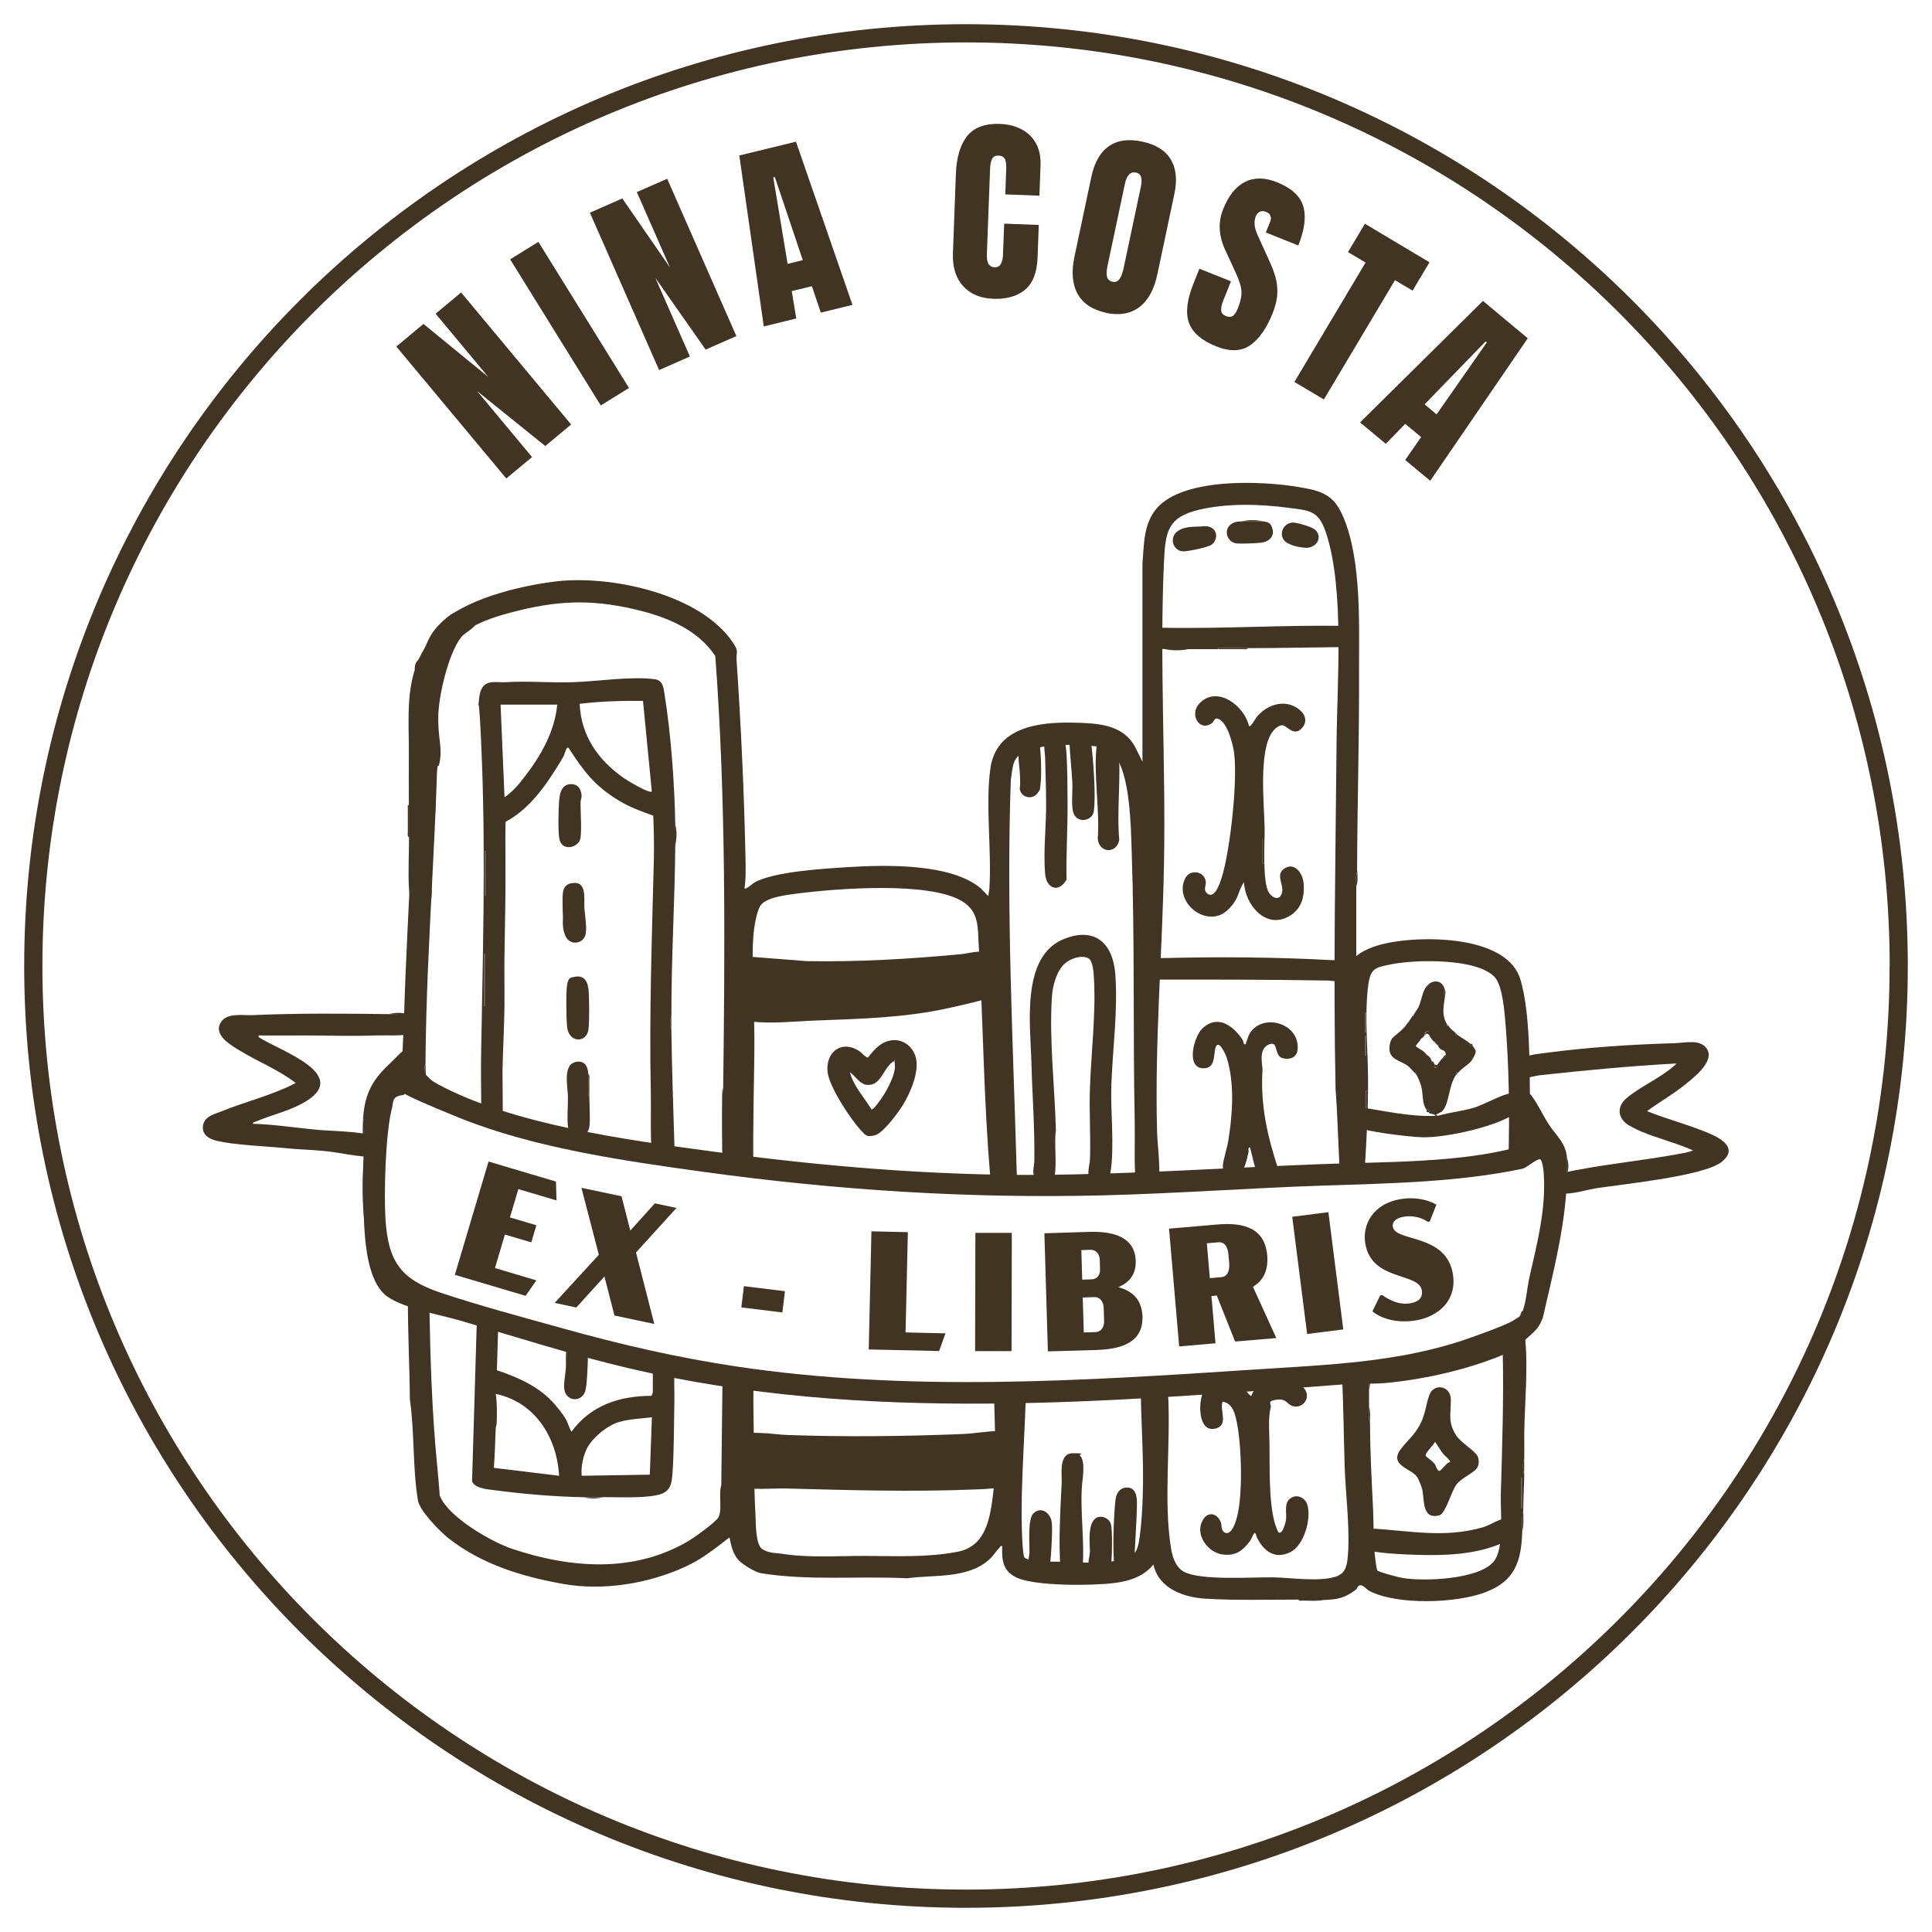 <?xml version="1.0" encoding="UTF-8"?>
<svg xmlns="http://www.w3.org/2000/svg" version="1.1" xmlns:xlink="http://www.w3.org/1999/xlink" viewBox="0 0 2100 2100" fill="#423422">
  <!-- Generator: Adobe Illustrator 29.4.0, SVG Export Plug-In . SVG Version: 2.1.0 Build 152)  -->
  <g id="NAME">
    <g>
      <g>
        <path class="st2" d="M1663.1,1239.6c.2-14.1.1-28.3,0-42.4v42.4Z"/>
        <g>
          <path class="st2" d="M461.4,1183.4c.7-8.9-1.4-18.9,1.1-27.6,0,7.7.9,17.7,0,25s-.1,1.5-1.1,2.5Z"/>
          <g>
            <path d="M1475.3,947.1c-2,4.4-1,10.9-1.1,15.9,0,25.4,0,50.9,0,76.3,11.1-9.3,27-13.2,41.1-15.6,38.6-6.4,123.6-5.4,137.4,41.2,10.6,35.8,9.9,94.1,10.3,132.2s.2,28.3,0,42.4c0,3.8.8,20.5-1.3,22-1.5,1.1-11.8,2-14.6,2.8s-4.6,2.9-6.3,3.3c-4.1,1-1.1-8.5-1.1-10.6,1.2-46.1.6-97.3-3.2-143.1-1.1-13.3-3.1-42.2-11.8-51.8-19.2-20.8-86.2-19.2-112.3-14-18.6,3.7-23,4.6-25.4,24.4-3.9,32.8-.1,67.7,0,100.6.1,32-1.4,61.5-3.3,93.3-.2,4.2.9,11.3,0,14.7-.7,2.8-22.4,1.5-26.6,2.8-2.6-33.4-2.8-66.8-5.4-100.1-2.6-125.7,0-251.7,1.1-377.3.6-65.2,8.6-165.4-11.1-226.2-8.3-25.6-17.4-25.3-42.5-28.5-31-4-65.5-4.9-96,2.3-33.9,8-36.5,23.8-38,56.3-5,107.7,2.1,220.2,0,328.6-1.7,96.7-10.2,193.6-7.5,290.4.5,17.4,3.4,35.5,2.2,53-.1,1.8-.3,3.5-1,5.2l-22.7,1.7c-1.3-.3-1.7-3.6-1.8-4.8-1.8-20.3-.6-44-1-64.7-2-97.9.1-196.7-3.3-294.5-.9-26.9-1.5-83.9-19-105-5.6-6.8-11.4-7.8-19.6-9-20.1-2.8-62.2-3-80,6.9-11.7,6.5-10.8,17.9-12.8,29.6-5,142,2.4,283.3,6.4,424.9.1,4.2.8,15.7,0,18.9-.2.6-2.3,1.8-2.7,1.8h-23.3c-1.4,0-2.4-10.8-2.6-13.3-7.4-84.3-7.7-169.1-12.7-253.3-1.1-18.8.5-35.7-17.7-47-35.6-22.1-137.5-14-180-8.5-10.7,1.4-33.7,3.9-39.7,13.3-4.3,6.7-7.1,25.5-7.6,33.7-2.3,37.1,1.2,75.3,1.2,112.3s-1.9,94.3-1.1,141.5c-4.9-.7-31.7-.7-33.5-3.1-.6-24.6-.8-49.2-.5-73.8s1.1-4.8,1.1-7.3c2-158.3,3.3-317-8.5-474.8-19.7-29.8-54.5-43.1-88-50.9-49.2-11.4-85.8-9.2-134.3,3.6-28.4,7.5-62.1,19.7-73.8,49.2-4.2,10.6-5.1,20-5.1,30.9,1,136.5-12.9,272.9-13.8,409.6-2.4,8.6-.4,18.6-1.1,27.6-2.3,2.4-9.7-1.1-13.3-1.1s-9.5,4.7-10.1-1.5c-2.1-20.9.4-51.3,1.1-73.2,3.7-124.5,14-248.4,12.8-373,0-3.2-1.4-5.7-1-9.4.6-6.1,4.3-7.4,6.5-11.6,6.5-12.1,7.9-21.3,18.3-32.6,27.2-29.4,88.7-43.7,127.4-48.6,59.8-7.5,158.3,13.2,193.8,66.7,6.6,9.9,3.1,9.3,3.7,18.4,4.8,71.3,8.2,142.6,9.7,214,.2,11.2.6,23.6-1.1,34.5,1.9,1.4,8.7-5.3,10.9-6.5,21.3-11.9,76.2-15.1,102-16.7,40.8-2.5,111.8-4.3,144.2,23.3l8,8.4c0-2.7.9-5.2,1.1-7.9,2.7-41.7-4.4-89.5,1-130.4,6-45.5,52.2-51.3,90.7-50.4,25.2.6,52.8,1.5,66.4,25.8l8.3,16.6v-215.7c1.8-19.7.9-39.1,12.7-56.1,26.3-37.7,116.9-33.6,157.2-26.7,24.8,4.2,38,8,48.3,32.3,20.5,48.4,17,119.1,17.2,171.4.3,70.9-1.9,142.3-2.1,213.5ZM1484.9,1100.8h-1.1v21.2h1.1v-21.2ZM1484.9,1126.2h-1.1v21.2h1.1v-21.2ZM1485.9,1185.6h-1.1v25.4h1.1v-25.4Z"/>
            <path class="st2" d="M1474.3,963c0-5-.9-11.5,1.1-15.9,0,5,.9,11.5-1.1,15.9Z"/>
            <rect class="st3" x="1484.9" y="1185.6" width="1.1" height="25.4"/>
            <rect class="st3" x="1483.8" y="1100.8" width="1.1" height="21.2"/>
            <rect class="st3" x="1483.8" y="1126.2" width="1.1" height="21.2"/>
          </g>
        </g>
        <g>
          <path d="M1411.7,1738.7c-32.2,0-69.6,1-101.3-1-24.2-1.5-50.9-11-56.7-37.1-10.6,13-25.8,17.9-42,20-23.3,3.1-85.9,3.7-106.4-5.7-15.2-6.9-16.6-19-15.9-34.4-2.1-.5-2.1.9-3,1.8-3.8,3.7-6.8,8.9-10.8,12.5-23.3,21.5-60.3,16.7-89.6,20.7-52.6-2.6-107,2.9-158.8-5.5-6.2-1-19.2-9-23.7-13.5-6.9-7-8.7-16.2-10.6-25.5-15.1,11.8-29.4,23.3-47,31.5-40.5,18.8-89.9,27-134.1,19.1-44.7-8-88.3-21.3-124.3-49.6-9.2-7.2-31.3-29.8-33.2-41-5.9-34.9-3.6-74.5-8.8-109.9-.3-36.5-2.3-73.1-2.1-109.7.4-.4,9.3,3.6,11.4,4,4,.6,11.1-1.4,11.9,2.9,1,58.5,2.8,116.7,8.5,174.9s.5,27,3.4,33.7c9.6,22.5,55.4,49,78.1,56.6,63.5,21.2,132.4,26.7,192.1-8.8,6.2-3.7,28.9-20,32-25.3,4.6-8,0-25.7,3.2-35l1.5-128.8,2.1-1c4.9,1.9,30,2.2,31.3,5.9.5,13-.2,26.1,0,39.1.9,38.1.1,77.7,2.2,115.5.5,8.6-.2,34.2,7.7,38.9s16.1,4,20.7,4.8c28.8,4.7,61.5,2.3,90.9,2.4,33.4.1,67.2,1.9,100.4-4.5,25.1-4.8,32.7-25.5,36.6-48.2,6.2-36.7,4.4-73,3.4-109.9,0-3.5-.6-21.2,1-22.4s28.4,1.9,33,.6c-.2,5.8.2,11.7,0,17.5-1.6,50.7-6.4,105.2-3.3,155.8.1,1.9,1.2,11.5,1.6,12.2,3.7,6.2,36.3,5,43.6,5.2,19.7.7,38.2,2.6,58-1.3,18.3-3.6,21.4-7.2,24.1-25.8,1.9-13.2,2.9-30.9,3.3-44.3,1.5-41.3-2.2-82.4-2.2-123.5h28.6c-.7,4.2.9,8.1,1.1,12.1,3.2,53.5-5.2,117.2,3.3,168.4,1.6,9.5,4.8,20.3,14,25.3,18,9.8,74.2,5.8,96.8,6.1,19.7.3,48.7,5,67.3-.5,9.9-2.9,12.6-9.5,13.7-19.2,3.3-30-2.1-69.6-3.1-100.5-1.1-35-1.3-69.9-3.2-104.8.7-2.9,25.2-1.4,29.6-2.7.4.6,0,1.6.1,2v22.3c0,6,0,12,0,18,0,5.7-.9,12.9,1.1,18,0,30.9,1.7,60.8,3.2,91.6,1.1,22.7-.3,45.9,4.5,68.1,1.7,2.1,23.2,7.6,27.3,8.3,23.3,4.1,83,1.7,99.2-17.5,12.1-14.4,7.4-53.5,7.9-72.6,1.5-52.1,3.3-104.5,2.1-156.8.4-5,7-6.3,11-9.2s5.6-4.2,8.4-6.2,1-2,1.4-2.1c3.2-.9,3.3,2.3,3.6,4.9,3.3,31-.6,71-1,102.6-.1,9,.2,18.1,0,27.1-1.8,4.3-1.8,12.4,0,17-.2,13.2-1,26.8-1.1,40.3-2.1,6.8-.8,15-1.1,22.3-1,32.1-7.8,53.5-39.8,65.7-31.5,12.1-95.6,14.4-126.1-1.2-3.7-1.9-6.3-6.2-9.7-6.3s-3.6,3.6-5.1,4.7c-12.1,9.2-19.6,10.7-34.7,11.3s-18.5,0-27.6,0ZM1654.6,1606.3h-1.1v32.9h1.1v-32.9Z"/>
          <path d="M411.9,1295.4c3.1,6.6,1.2,3.3,1.7,10.4s2.7,7.9,3,10.9c.7,7.5-3.1,10.8,0,22.3,2.8,10.7,2.1,22.3,2.3,33.6,0,3.1.8,6.2,1.5,9.2,2.8,12.5,13.9,18.6,21.9,27.9-8.3,8-23.4-2.9-29.1-10.2-12.6-16.3-17.6-68-18.6-89.5-2.1-40.7,3.1-80.3,7.6-120.6,5.2-10.1,19.7-9.5,21.8,2.1.9,5,.3,18.9-1.1,23.9-2,7.6-10.7,12.5-11.3,24.8s4.7,12.2,5,15.9-5.7,12-6.6,15.2c-2.8,9.3-2.2,15.3,2,24Z"/>
          <path class="st2" d="M1439.3,1738.7c-6.5,1.9-14.8,1.2-21.8,1.1s-4.7.7-5.8-1.1c9.1,0,18.5.4,27.6,0Z"/>
          <path class="st2" d="M1488.1,1510.9v-22.3c2.1,5.3,1.5,16.5,0,22.3Z"/>
          <path class="st2" d="M1654.6,1664.5c.2-7.2-1.1-15.4,1.1-22.3,0,7.1.9,15.5-1.1,22.3Z"/>
          <path class="st2" d="M1489.1,1546.9c-2-5.1-1-12.3-1.1-18,2,5.1,1,12.3,1.1,18Z"/>
          <path class="st7" d="M1656.7,1602c-1.8-4.5-1.8-12.7,0-17,0,5.6.1,11.3,0,17Z"/>
          <rect class="st7" x="1653.5" y="1606.3" width="1.1" height="32.9"/>
        </g>
      </g>
      <g>
        <path d="M394.6,1216.7c1.7-29.2,11.1-44.3,31.7-63.1,3.3-3,11-12,14.6-12.9,17.5-4,20.1,15.8,7.7,24.1,4.7-1.4,9.8-1.1,13.4,2.5,5.9,5.7,6.1,7,14.5,11.5,81.5,43.6,204.5,60.2,296.3,72.6,118.4,16.1,242.1,26.7,361.5,25.6,101-.9,202.3-7.9,303.3-11.7,65.1-2.5,148.6-1.2,210.8-18.2,1.3-.4,2.6-.8,3.5-1.8-3-14.5-10.2-33.4-10.2-48.1,0-12.3,14.3-16.8,22.2-7.2,6.7,8.2,13.5,22.8,19.6,32.2,8.4,12.9,18.5,19.7,19.8,36.9.4,5.3,0,11.5,0,16.9-.8,53.2-14.5,104.7-26.3,156.2-4.8,12.8-9.2,14.8-18.1,23.2-7.5,7.1-7.9,9.5-18.5,14.3-39.6,17.9-92.6,30-136,33.7-13.3,1.1-27.3.1-40.3,1.1-259.4,19.3-524.6,42.9-780.3-17.2-62.1-14.6-123.1-34.2-184.3-52.1-21.3-6.2-66.3-14.1-81.7-28.5-26.5-24.9-22.1-96-22.3-130.2s-.8-18.4-1-28c1.9-8,1.2-17.6,1.1-25.9s.7-4.7-1.1-5.8ZM1655.2,1424.7c3.7-9.8,4.8-25.8,7.3-36.7,8.5-37.2,18.3-74.9,15.4-113.7-.2-2.7-1.5-13.4-3.9-14.2-3.3-1-14.6,9.3-19.2,10.3-68.8,14.5-143.7,15.9-214.1,18.2-80.6,2.6-161.3,8.7-241.7,10.7-146.6,3.6-289.7-5.6-434.7-25.6-86.3-11.9-184.1-26-264.8-58.6s-52.1-26-62.8-24.6-9,7.4-10.6,13.8c-7.1,26.7-8.9,92.4-7.1,120.9,3,46,16.4,65.3,59.9,79.9,42.1,14.1,89.1,26.6,132.1,38.6,63,17.6,124.7,31.9,189.5,41.6,186.3,27.9,374.8,15.7,562,3.4,79.8-5.3,160.6-7.5,236.5-34.9,12.5-4.5,32.8-11.6,44-17.4,1.3-.7,7.9-4.7,8.5-5.3,1.5-1.6,1.3-3.5,2.2-5s1.5-.9,1.6-1.2Z"/>
        <path class="st5" d="M394.6,1248.4c-.2-10.1-.6-21.7,0-31.7,1.8,1.1,1.1,4,1.1,5.8,0,8.4.8,17.9-1.1,25.9Z"/>
        <path class="st4" d="M1703.4,1275.9c0-5.4.4-11.6,0-16.9,1.8,4.6,1.8,12.6,0,16.9Z"/>
      </g>
      <g>
        <g>
          <path d="M1075.5,1062.6c.4.4,5.6-.2,8.3,5,3.2,6.3,0,12.9-5.9,16s-37.6,10.1-47.1,12.2c-47.1,10.4-94.4,11.6-142.5,13.4-22.8.8-49.6,3.9-72.1,1.1-10-1.3-25.1-6-16.9-19,3.5-5.5,9.6-4.9,10-5.4s-.6-5-.4-6.5c.2-2.4,1.9-8.2,1.4-9.7s-3-2-4-3.5-5.8-11.4-6-12c-2-7.2,1.7-12.7,8.6-14.8l67.8,5.3c56.2,1,111.7-2.3,167.6-7.5,10-.9,34-9,35.3,7.1s-3.4,7.1-4,10.4-.3,7.6,0,7.9Z"/>
          <path d="M969.2,1130.7c11.9-1.4,22.1,6.1,25.8,17.2,5.2,15.8-5.5,40.2-14,53.9-5.1,8-21.4,30.4-30.3,32.3s-9.6.1-14.1-4.6c-11.5-12-35.6-48.4-37.1-64.6-2-21.5,15.1-34.8,34.3-22.6,2.1,1.3,7.5,7.5,9.6,7.2,7-8.7,13.9-17.3,25.9-18.7ZM947.2,1205.7c1.6,1.1,6.6-5.9,7.8-7.5,6.9-8.7,18.9-29.7,17.7-40.8s-.1-2.6-1.7-3.6c-11.1,6.9-13.3,27.7-29.6,25.3-6.7-1-12.2-9.9-17.6-13.7,4,15.4,15.4,27,23.3,40.3Z"/>
        </g>
        <g>
          <path d="M1352.3,1134.7c1.8,1.7,1.8-.5,2.2-1.5,1.7-3.7,2.1-7.5,4.7-11.2,13.7-19.4,47.8-11,51.1,12.4,1.6,11.3-3.4,18-15,16.1s-4.5-20.1-16.3-15.1-6.4,23-6.7,27.3c-2.4,38.8,5.2,71.8,17.1,108.2-.9,8.2-8.3,14.7-16.7,11.3-8.3-3.4-11.3-27-14.1-35.2-2.7.7-1,3.2-1.5,5.3-1.5,6.6-4.6,21-10.1,25-8.2,6-18.4-1.1-17.8-10.4.4-6.6,4.7-19,5.9-26.9,4.6-28.3,7-61.7-1.4-89.4-1.4-4.7-9.8-23.3-12.8-10.7-1.8,7.7.1,21.3-12.7,21.3-19.6,0-10.7-34.5-1.1-43.5,16.4-15.2,33.1-3,43.2,12,.9,1.3,1.7,4.8,1.9,5Z"/>
          <path d="M1471.8,1061.3c-.2.3-5.2,4.1-5.7,4.3-7.1,3.3-15.8.3-23.1.2-64.7-1.1-129.4-1.1-194.2-1-8.5-1-13.5-11.5-7.9-18.6,5.2-6.7,15.3-4.6,22.8-4.8,60.3-1.5,123-1.1,183.5,2.2,7.7.4,19.9-2.5,24.3,5.3,1.8,3.2,2.5,9.2.3,12.3Z"/>
        </g>
        <g>
          <path d="M1389.5,1665.5c4.7,3.3,8.1-11.3,8.4-14.3.7-7-2.1-16.3,3.7-21.7,6.8-6.3,16.8-2.3,19.4,6.1,4.6,14.8-3.4,43.8-18.1,51.3-17,8.7-29.2-.8-36.7-15.7-1-1.9-1.2-6.9-3.4-4-1.2,1.6-2.5,5.7-4.4,8.2-7.8,10.5-16,16.2-29.8,14.2-14.8-2.1-28.2-19.2-22.8-33.9s17.9-11.1,21.3-.6c1.1,3.5,0,8,3.5,10.3,6.8,4.5,11.2-7.5,12.8-12.4,8.1-24.2,6.2-82,.9-107.3-2-9.4-4.3-20.3-15.4-22.2-3.6,9.2,7,25.4-7.4,29.2-18.1,4.7-18.7-23.7-15.2-35.3,6.8-22.6,31.1-21.1,46.4-7.6,1.9,1.7,5.7,7.8,7.4,7.4,8.8-22.9,41.9-26.1,57.2-8.4,8.2,9.5-.2,22.1-11.3,19.8-7.3-1.5-7-8.8-18.3-7.2s-5.5,4.2-6.5,8.3c-3,11.7-1.4,28-1.3,39.9.3,25.5-.9,61.4,5.6,85.6.4,1.5,3.5,10,4,10.3Z"/>
          <g>
            <path class="st0" d="M1582.8,1560.3c4.9,7.4,19.5,16.2,23,22,1.8,3,1.9,8.1.7,11.4-2.4,6.9-17.4,11.9-23.5,20-5.4,7.2-11.7,31.6-18.5,33.4-19.3,5.1-16-17.3-18.6-28.2-.9-3.5-3.9-11.3-6-14.1-6.5-8.6-29.7-12.2-17.9-28.8,6.9-9.7,15.1-15.4,21.4-27.4s6.2-21.1,10.2-32.2c4.8-13.3,23.1-10.3,23.4,4.5.3,15.3-3.8,24.5,5.9,39.4ZM1576.1,1589.3c1.1-1.6-6.1-7.3-7.4-9-3.3-4.2-5.8-8.9-9-13.2-1.1,3.6-11.7,12.8-9.9,15.7.3.5,7.5,5.6,9.4,8.1s1.9,6.1,4.9,7.9c2.5.4,8.5-9.7,12.1-9.5Z"/>
            <path d="M1646.8,1653.3c8.8,13.9-6.6,21.1-17.7,25.5-28.3,11.3-60.5,12.2-90.7,11.2-14.5-.5-45.3-1.7-58.1-6.6s-10.1-23,9.3-22c42.2,2.2,79.3,10.9,121.9-1.2,11.9-3.4,24.6-15.4,35.3-6.9Z"/>
          </g>
        </g>
        <path d="M1173.8,1582.2c6,5.3,3.3,23.3,2.4,30.9-2.6,30,3.6,66.2,0,95.4-1.7,14.2-21.5,15.4-23.3-3.2-2.7-27-.2-65.6,1.1-93.2.5-10-3.6-32.5,12.2-32.5s5.9,1.1,7.6,2.6Z"/>
        <path d="M1223.7,1617c13.5-1.4,12.2,14.9,12,23.7-.4,14.7-1.5,29.8-2.2,44.4-.4,8.1,2.7,20.1-5.7,25-6.9,4-15.2-.2-16.4-8.1-2.4-15.3-.8-55.6,1.1-71.9.8-6.5,4.2-12.4,11.3-13.2Z"/>
        <path d="M1123.5,1644.7c8.9-7.8,18.8.2,19.8,10.8.8,8.1-.4,26.3-1,35-.4,5.9-1,13.7-5.4,17.9-7.8,7.1-17.8,2.8-19-7.3-.7-5.4,1.1-10,1.1-14.8.1-9.3-2.1-35.7,4.5-41.6Z"/>
        <path d="M624.4,1061.8c9.7-2.2,14.2,4.2,15.2,13s1.2,35.1,0,44.4c-2,14.6-21.4,14.8-23.2-3.1-.9-9.3-1.3-36.8,0-45.5s4.7-8.1,8.1-8.8Z"/>
        <g>
          <path d="M1157.6,1047.2c-9.1,7.8-13.5,24.5-14.2,36.1-3.1,46.5,3.1,98.5,4.3,145.2-2,14.6,1.1,35-1.2,48.7-1.6,9.9-14.4,13.9-20.7,4.9-4.8-7-1.6-13.7-1.5-20.7.5-35.7-2.3-71.5-3.2-107.1-1.1-40.2-11.5-114.5,35-133.5,33.7-13.8,53.7,4.3,56.2,38.1,2.9,39.6-2.8,80.3-4.3,119.7-1.1,29.5,3.7,68.4-1.1,96.4-1.7,9.6-9.9,18.2-19,10.7-8.5-7-3.4-17.3-3.1-26.5.8-26.1-1.1-52.4,0-78.5,1.4-37.8,6.4-78.7,4.3-116.6-.3-5.7-.9-19.8-6.1-22.5-7.5-3.9-19.3.3-25.3,5.5Z"/>
          <g>
            <path d="M1145.2,796.9c12.5-1,13.6,14.8,14.1,23.6,1,16.8,1,35.1,1.1,51.9.2,27.9-1.7,55.8-1.1,83.7-8.4,14.8-21.9,10-23.3-6.3-2.1-24.1,1.3-52.5,1.1-77.4-.1-16-.7-32.6-1.1-48.7-.2-8.4-4.9-25.6,9.2-26.8Z"/>
            <path d="M1195.7,802.3c8.3-7.9,18.6-.6,19.8,9.7,3.5,30.9-1.9,69,1.1,100.7-2.6,15.8-22.1,14.8-23.4-1.1,2.4-32.2-4.9-70.1-1.1-101.8.3-2.4,1.9-5.9,3.6-7.6Z"/>
            <path d="M1171.7,793.7c7.5-1.3,12.9,5.2,14,12.1,2.6,17.6,5.7,59.5,3.2,76.1-1.6,10.2-16.4,13.1-21.4,3.5-3.8-7.5-1.4-25-1.9-34.2-.7-15.5-2.8-31.1-3.2-46.6.4-4.9,4.4-10,9.3-10.9Z"/>
            <path d="M1128,861.9c-5.6,7.9-18.1,5.4-19.6-4.4,2.1-14.9-3.2-34.6-1.1-48.6,2.1-13.5,21.2-13.5,23.1,3.2,1.4,11.9,2,33.7,0,45.4-.3,2-1.5,3-2.5,4.4Z"/>
          </g>
        </g>
        <path d="M1195.1,1648.8c5.3-.8,11.3,2.9,12.5,8.2,1.7,7,1.1,32.7.5,40.9-.8,10.2-7.6,21.3-18.5,14.1s-4.9-18.2-4.9-25.8-3.7-35.4,10.3-37.5Z"/>
        <path class="st0" d="M1350.2,566.7c6.5-.4,15.8-.5,22.3,0s9,2.1,10.6,8.1c2.5,9.2-4.9,14.5-13.2,15.2s-19.7,1.1-25.3.7c-10.9-.7-15.8-15.6-5.3-21.7,3.9-2.3,6.8-2,11-2.3Z"/>
        <path d="M1304.4,572.3c5-.4,9.7-1.1,14,2.4,5.5,4.6,4.1,13.3-1.5,17.4-3.8,2.8-25.9,7.4-30.8,7.2-10.4-.3-15.1-13.2-7.8-20.4s20.3-6.2,26.2-6.6Z"/>
        <path class="st0" d="M1404,568c4.5-.6,22.1,4.6,25.6,7.9,8.8,8.2,1,20.4-11,19.5s-19.2-4.7-21.7-6.9c-7.2-6.6-3-19,7.1-20.4Z"/>
        <path class="st1" d="M640.6,1195.1c-2.3-8.7-.6-18.6-1.1-27.6,1.8,1.1,1.1,4,1.1,5.8,0,7.2,0,14.5,0,21.7Z"/>
        <path class="st1" d="M1372.5,566.7c-6.4-.5-15.8-.4-22.3,0,6.5-1.8,15.8-1.8,22.3,0Z"/>
        <g>
          <path d="M1096.4,1558.9c2.3,2.5,3.1,8.4,2.2,11.6s-2.6,3-2.7,4.7c-.2,1.8,2.6,6.4,1.9,11.5-.5,4-4.5,7.6-4.3,9.4s3,1.1,3.9,3.7c2.9,8.6-3,14.9-10.9,16.8-6.9,1.7-19.8,2.1-27.3,2.4-68,2.8-137.9.7-205.8-1.1-10.9-.3-40.8,2.2-48.7-2.2-10-5.6-7.4-20.4,4.4-21.9s5.7,1.8,7.7-.7c-5.1-.9-3.7-11.3-4.3-12.1-1.2-1.5-11.2,0-12.6-10.2-2.2-15.5,17-13.4,27-13.2,9.4.2,20.2,1.9,29.6,2.2,63.3,2.2,126.6,1.5,189.9-1.1,12.6-.5,26.9-3.1,39.2-3.3,3.2,0,8.6,1.2,10.8,3.6Z"/>
          <g>
            <path d="M634.3,1627.4c-31.6-.6-64.5-3.4-95.9-7.5-7.4-1-22.1-1.8-25.3-9.7l5.6-188.4c.9-.9,22.5,4.9,23.2,7l-1.8,60.6c23.2,7.7,46.8,18.2,63,37.2s12.4,19.2,18,29.7c20.9-28.7,52.1-39,86.8-39.1.5-.1,1.7-3.5,1.7-3.8v-38.1c0-1.2,1.9-1.4,3.2-1.2,3,.5,20.4,7,20.8,9.6-1.4,13.4-.3,26.9-.6,40.4-.5,24.8-.3,54-2.1,78.4-.9,12.1-3.2,19.5-15.7,22.4-16.7,3.8-42.1,2.4-59.6,2.4s-14.2.1-21.2,0ZM607.7,1604.1c-2.3-41.8-26.2-80.1-68.9-89,1.6,9.7,1.4,21.2,1.1,31.3,0,2.3-1,4.3-1.1,6.3-.6,14.3-.9,28.5-2,42.8l70.9,8.6ZM708.5,1540.5c-12,1.6-24.8,1.8-36.5,5.4s-29.2,17.3-34.7,29.9c-3.9,8.9-5.8,18.6-5.1,28.3l74.1-1.2,2.3-62.4Z"/>
            <path d="M625.5,1457c16.4-2.4,13.4,21.8,13,32.2-.2,5.6-.9,20.3-3,24.6-5,10.3-18.8,9.2-21.8-2-1.6-6,.9-18,1.4-24.7.6-9.2-3-28,10.4-30Z"/>
            <path class="st1" d="M655.5,1627.4c-6.2,1.8-15.1,1.8-21.2,0,7,.1,14.2,0,21.2,0Z"/>
          </g>
        </g>
        <g>
          <path d="M639.6,1167.5c.5,9-1.3,18.9,1.1,27.6,0,8.8,1,20.9,0,29.2-1.8,14.8-21.5,16-23.4,0-1.1-9.8.2-22.7,0-32.9-.1-10.5-6.4-35.8,10.3-37.4,8.8-.8,11.5,6.4,11.9,13.6Z"/>
          <path d="M621,852.3c7,0,10.6,5.3,11.1,11.8.3,3.1-1,5.4-1.1,8.3,0,11.6,1.4,27.2,0,38.2s-20.6,15.7-23.1.8c-1.4-8.5-.9-29.8-.3-39,.6-8.8,2-20.1,13.3-20.1Z"/>
          <path class="st0" d="M621.2,960.1c17.2-3.5,13.4,17,14,26.8.5,7.7,3.4,23.9.8,30.4-3.9,9.6-17,9.7-21.2.5s-2.7-16.5-2.9-21.5-1-21.4.2-27.3,4.9-8.2,9-9Z"/>
          <g>
            <path d="M444.4,910c0-11.6,0-23.3,0-35,0-18.2-.2-36.7,0-54.5.3-39.6-4.7-79.2,16.2-114.3s25.9-37,40.8-44.1c9.3-4.4,17.8-1.2,17.5,9.9s-12.5,14.1-17.6,20.6c-13.8,17.6-24.4,62.9-24.9,85.3s3.7,32.4,2.2,45.6-2.6,6.8-3.2,10.6c-3,18.1-.7,40.3-3.2,58.2-.6,4.3-3.7,6.5-4.2,10.7-2.2,18.4.7,43.7,1.1,62.5.2,7.3,1.1,16.3-6.9,19.7-13.6,5.9-16.9-8.6-17.6-18.6-1.2-17.9.1-38.5,0-56.7Z"/>
            <path class="st1" d="M444.4,910c-1.8-1.1-1.1-4-1.1-5.8,0-7.8,0-15.6,0-23.3s-.7-4.7,1.1-5.8c0,11.6,0,23.3,0,35Z"/>
          </g>
          <g>
            <path d="M548.4,1090.2c-.3,24.3-1.6,48.4-2.2,72.5-.2,8.2,1.2,61.9-1,64.2l-22.3-8.1c.5-23.6-.4-47.3,0-70.9,1.8-105.2,4.9-210.4,1.1-315.8s-5.4-48.3-3.3-72.1,16.7-17.7,29.2-18.5c23.7-1.5,49.3.9,73.3,0,27.2-.9,61.3-6.5,88-3.3,9,1.1,9.8,8,11,15.5,7.1,44.2,11,97.6,11.8,142.4s0,14.2,0,21.2c-.4,62.3-4.4,124.1-4.2,186.5-1.8,4.5-1.8,12.7,0,17,.5,40.8,2,81.7,3.2,122.3.1,4.8.7,13.8,0,18.1s-.5,2.2-1.7,2.5-19.9-2.5-21-3c-1.1-1.7-1.6-4.9-1.8-6.9-1.8-20-.7-45.9-1.1-66.7-1.8-84.4,1.2-167.9,3.3-252.2.4-16,0-32.3-.6-48.3-13.3-4.7-25.4-9.1-37.6-16.5-25.8-15.6-38-31.7-53.9-56.3-2.8-4.3-4.5,5.3-6,8.2-2.2,4.1-5.1,8.6-7.6,12.6-13.8,22.3-31.8,46.3-55.4,58.6-.5,10.5-.2,21.1-.2,31.6,0,15.5.1,31.1,0,46.6-.2,23.7-.8,47.3-1.1,71-.2,15.9.2,31.8,0,47.7ZM698.9,761.8c-22.9-.2-46.2.5-68.8,3.2,1.4,34.8,20.2,61.3,47.9,80.7,3.9,2.7,27.8,17.2,30.5,14.6l-9.6-98.5ZM605.6,765.9h-61.5s4.3,100.7,4.3,100.7c8.9-5.9,16.3-15,22.7-23.4,17.2-22.5,31.9-48.5,34.6-77.3ZM527.1,924.9v48.7h1.1v-48.7h-1.1ZM527.1,1037.2h-1.1v56.2h1.1v-56.2Z"/>
            <path class="st1" d="M548.4,1090.2c.2-15.9-.2-31.8,0-47.7v47.7Z"/>
            <path class="st1" d="M549.4,971.5c.1-15.5,0-31.1,0-46.6v46.6Z"/>
            <path class="st1" d="M734,917.5c0-7,.1-14.2,0-21.2,1.8,6.2,1.8,15.1,0,21.2Z"/>
            <path class="st1" d="M729.7,1120.9c-1.8-4.3-1.8-12.4,0-17,0,5.6,0,11.3,0,17Z"/>
            <rect class="st0" x="526.1" y="1037.2" width="1.1" height="56.2"/>
            <rect class="st0" x="527.1" y="924.9" width="1.1" height="48.7"/>
          </g>
        </g>
        <g>
          <g>
            <path d="M1266.4,705.5c-9.9-.3-23.4.6-23.4-13.2,0-14.3,11-10.2,19.7-10,67.4,1.4,134.9-3.3,202.4-1.9,13.1,2.2,14.1,18.5,2.1,22.8-5,1.8-7.1.2-11.3.2-33.1.3-66.1,1.1-99.2,1.1-9,0-18-.1-27.1,0s-4.7-.7-5.8,1.1c-10.6,0-21.2,0-31.8,0s-17,.3-25.5,0Z"/>
            <path class="st1" d="M1356.5,704.5c-1.1,1.8-4,1.1-5.8,1.1-9,0-18.1,0-27.1,0,1.1-1.8,4-1.1,5.8-1.1,9-.1,18.1,0,27.1,0Z"/>
            <path class="st1" d="M1291.8,705.5c-7.6,1.8-17.9,1.8-25.5,0,8.4.3,17,0,25.5,0Z"/>
          </g>
          <g>
            <path d="M1357.6,789.2c1.8,1.6,7.2-8.5,8.5-10,10.1-12,26.9-18.9,41.7-10.9,8.1,4.3,14.9,13,8.4,21.8-9,12.2-17.7-1.6-22-1.8s-8.8,4-11,7c-15.4,21-9.1,78.6-8.6,104.7.3,15.7-2.8,58.7,4.8,70.5,3.5,5.4,10.9,8.7,13.7,1.1,3.7-9.7-8.2-21,3.7-28,10.8-6.4,19.1,6,20.1,15.9,1.5,15.2-2.2,29-16.2,36.7-25.3,14-47.6-13.2-48.5-37.3-4.3,5.5-5.7,13.7-9.3,19.8s-9.5,12.1-14.1,14.6c-22.5,12.2-52.4-14.7-40.6-38.5,5.3-10.8,22.1-7.9,22.5,4.7,0,3.4-2.7,7.7,1,11.2,9.7,9,16.3-16.7,18-23.1,8-30.8,15.1-95.7,12-126.8-1-10.1-7.1-35.8-17.7-39.5-4.3-1.5-3.9,2.9-7.2,5.1-13.4,9-24.6-10.2-12.7-22.2,19.6-19.8,49.2,4,53.6,25.4ZM1373.5,912.2h-1.1v26.5h1.1v-26.5Z"/>
            <rect class="st0" x="1372.5" y="912.2" width="1.1" height="26.5"/>
          </g>
        </g>
        <g>
          <path d="M1570.8,1076.4c-1.7.7-1.7,4.6,0,5.3-1.3,11.1-4.4,21.1,2.1,31.8v2.1s1.1-1.1,1.1-1.1c2.5,3.8,5.2,5.7,8.5,8.5-2.3.6.8,2.3,2.1,2.1,4.6,3.5,9.1,5.5,13.8,9.5l-1,.5c.9.7,2.8,3.8,3.2,1.6,4.5,5.9,4.3,6,1.1,12.7l-2.1,1.6,1,.5c-4.2,6-10.7,8.5-15.9,14.8-1.9-.4-2.5.2-2.1,2.1-8,11.8-7,28.9-13.8,38.1l-2.1,2.1c-1.9,1.3-8.6,3.2-3.8,4.2,12.8-3.6,26.3-5,39-8.7,10-2.9,32.3-15.3,39.7-15.5,11.4-.3,16.1,13,6.7,20.5-19.2,15.3-76.8,27.5-101.3,27.1-12.9-.2-65.7-6.1-74.6-12.3s-6.4-19.2,4.7-20.6c27.6,4.1,55.1,10.7,83.3,9.6-.6-2.1-4.3-1.8-6.3-2.7s-.9-1.3-1.2-1.5l1-.5c-.9-.7-2.8-3.8-3.2-1.6-5.3-7.5-3.6-16.7-5.8-25.5-.9-3.6-3.7-10.9-5.9-13.7v-2.1s-1.1,1.1-1.1,1.1c-.6-.8-6.2-6.7-6.7-7.1-8.2-6.8-21.9-6.9-20.9-21,.7-9,3.5-10.6,9.5-15.4s4.5-3,8.5-8.5,1.4-2.1,2.1-3.2l1,1.1v-2.1c1.4-1.9,3-4.4,4.3-6.4l1,1.1v-2.1c1.3-2.2,4.6-6.9,5.2-8.2,3.2-6.9,4.1-16.6,8.6-22.5l.5,1c.7-.9,3.8-2.8,1.6-3.2,7.7-5.9,16-3.2,18,6.4ZM1548.5,1125.2c-2.3,3.7-3.3,3.1-4.2,4.2s-1,2-1.1,2.1c-1,1.2-4.5,4.6-4.2,5.8,3.2,2.7,8.1,4.4,10.6,8s-.9.4-.6,1.1c.7,1.5,1.6,0,1.6,0,3,1.9,4.2,3,5.3,6.4s-.1,1.4,0,2.1c1.2.2,1-1.1,1-1.1,1.8.4,1.8,1.8,2.1,3.2s-1.5,4.4,2.6,3.2c2.3-.7.5-2,.5-2.1,1.2-2.6,3.5-5.2,5.3-7.4,3.1-.7,4.4-1.7,4.2-4.2-.5-5.6-3.6-4.1-6.5-6.8-.9-.9-1.4-2.1-2-2.7,2.2-.9-2.9-4-3.7-5.3l-.5,1c-2.1-2.5-3.8-4.1-5.3-7.4s.3-4.8-2.6-4.2-2.1,3.4-2.7,4.2Z"/>
          <g>
            <path d="M1519.9,1123l8.5-8.5c-4,5.5-3.5,4.5-8.5,8.5Z"/>
            <path d="M1570.8,1081.7c-1.7-.7-1.7-4.6,0-5.3.7,3.6.3,2.4,0,5.3Z"/>
            <path d="M1552.8,1208.9c-.2-.2-1.3.3-1.9-.3s-.1-1.6-.3-1.9c.4-2.2,2.3.9,3.2,1.6l-1,.5Z"/>
            <path d="M1598.4,1134.7c.2.1,1.3-.3,1.9.3s.1,1.7.3,1.9c-.4,2.2-2.3-.9-3.2-1.6l1-.5Z"/>
            <path d="M1550.6,1072.2c.8-1.1,1.1-1.3,2.1-2.1,2.2.4-.9,2.3-1.6,3.2l-.5-1Z"/>
            <path d="M1584.6,1125.2c-1.4.2-4.4-1.6-2.1-2.1.8.7,1.7,1.8,2.1,2.1Z"/>
            <path d="M1584.6,1166.5c-.7.8-2,1.9-2.1,2.1-.3-1.9.2-2.5,2.1-2.1Z"/>
            <path d="M1600.5,1151.6l-1-.5,2.1-1.6c-.4.8-.5,1.3-1.1,2.1Z"/>
            <path d="M1539,1167.5c-.3-.4-.7-.7-1.1-1.1l1-1.1v2.1Z"/>
            <path d="M1536.9,1102.9v2.1s-1.1-1.1-1.1-1.1c.3-.4.8-.7,1.1-1.1Z"/>
            <path d="M1574,1114.6l-1,1.1v-2.1c.2.4.8.7,1,1.1Z"/>
            <path d="M1531.5,1110.3v2.1s-1.1-1.1-1.1-1.1c.3-.4.8-.7,1.1-1.1Z"/>
            <path d="M1566.5,1208.9l2.1-2.1c-.8,1.1-1,1.3-2.1,2.1Z"/>
            <path d="M1553.8,1125.2c-2.6-2.1-2.7-2.2-5.3,0,.5-.9.8-3.9,2.7-4.2,2.9-.6,2.3,3.4,2.6,4.2Z"/>
            <path d="M1562.3,1158c0,.1,1.8,1.4-.5,2.1-4.1,1.2-2.4-2.2-2.6-3.2l3.2,1.1Z"/>
            <path d="M1563.4,1136.8c-1.7-1.6-2.6-2.3-4.2-4.2l.5-1c.8,1.3,5.9,4.4,3.7,5.3Z"/>
            <path d="M1567.6,1150.6c1.3-1.6,2.2-3.4,4.2-4.2.2,2.5-1.1,3.6-4.2,4.2Z"/>
            <path d="M1550.6,1146.4c0,0-.9,1.5-1.6,0-.3-.7.6-1,.6-1.1l1.1,1.1Z"/>
            <path d="M1543.2,1131.5c0,0,.1-1,1.1-2.1l-1.1,2.1Z"/>
            <path d="M1557,1153.8c0,0,.2,1.2-1,1.1-.1-.7.2-1.6,0-2.1l1.1,1.1Z"/>
          </g>
        </g>
      </g>
      <g>
        <path d="M1790.3,1207.8c22.8,9.2,47.2,15.2,69.7,25.1,13.8,6.1,28.5,16.8,11,30.3-19.8,15.2-106.3,23.9-134.9,28.2-9.9,1.5-30.5,7.8-39,5.5-6.7-1.7-9.2-9.9-6.2-15.7,3.4-6.6,18.1-8.5,25.1-9.8,34.6-6.6,70.6-10.2,105.4-16.5,6.1-1.1,13.2-2.1,18.9-4.4-18.1-8.2-38.4-13-56.6-20.7-4.5-1.9-13.7-6.3-17.1-9.4-8.6-7.8-7.9-18.3.5-25.9,13.9-12.6,36.9-22.1,52.7-36.1s2,0,1.4-2.4c-49.4,2.7-98.6,7.4-147.8,12.8-7.8.9-19.1,6.4-23.9-2.9-9.4-18.3,20.2-20,31.2-21.5,45.5-6.1,94.1-9.2,140-10.5,10.5-.3,27.2-4.7,34.4,5.8,9.5,13.7-14.2,31.7-23.9,39.5-12.9,10.5-27.5,18.6-40.8,28.5Z"/>
        <g>
          <path d="M423.2,1102.3c6.4,0,14-.6,20.2,0,13.4,1.4,13.2,20.3.5,22.1s-25.6.7-36,1.1c-24.2.9-48,.1-72.1,0-18.2-.1-36.5.2-54.7,0-.4,1.9.5,2.1,1.8,2.9,22.6,14.2,101.6,40.7,45.5,71.1-15.9,8.6-34,12.6-50.3,19.6-1.3.6-3.1.6-3.4,2.4,22.5.6,44.9,4.1,67.4,6.3,18.4,1.9,48.2,1.5,65,7.1,14.9,5,11.1,22.5-3.5,22.6-14.5,0-35.6-4.9-50.9-6.4-14.4-1.4-29-1.7-43.5-3.2-22.1-2.2-52-3.1-72.9-7.7-8.7-1.9-17.3-6.8-15.6-17s13.4-12.5,19.8-15.1c26.6-10.9,55.3-17.5,80.9-30.9-17.8-14-39.4-22.4-58.7-34-10.1-6.1-31.4-17.5-22.8-31.8,6.5-10.9,23.7-7.6,34.4-8,48.4-2.2,100.3-1.7,149-1.1Z"/>
          <path class="st6" d="M443.3,1102.3c-6.1-.6-13.8,0-20.2,0,5.7-1.8,14.4-1.8,20.2,0Z"/>
        </g>
      </g>
      <path d="M2073.7,1050c0,565.4-458.3,1023.7-1023.7,1023.7S26.3,1615.4,26.3,1050,484.6,26.3,1050,26.3s1023.7,458.3,1023.7,1023.7ZM2054,1050c0-554.5-449.5-1003.9-1003.9-1003.9S46.1,495.6,46.1,1050s449.5,1003.9,1003.9,1003.9,1003.9-449.5,1003.9-1003.9Z"/>
      <g>
        <path d="M530.9,1262.5l73.4,21.8.6,20.5-41.5-12.3-9.1,30.8,28.7,8.5-5.5,18.6-28.7-8.5-10.8,36.4,45,13.4-11.7,16.8-76.9-22.8,36.6-123.1Z"/>
        <path d="M667.9,1429.9l-10.9-42.4-30.6,33.7-23.5-5,48-52.3-18.9-72.8,43.6,9.2,9.5,37.3,26.7-29.6,23.5,5-44,48.4,19.9,77.7-43.4-9.2Z"/>
        <path d="M808.6,1398l44.6,5.5-2.8,23.1-44.6-5.5,2.8-23.1Z"/>
        <path d="M1027.7,1449.2l-6.9,19.3-76.5-1.7,2.9-128.4,39.6.9-2.5,109,43.3,1Z"/>
        <path d="M1060.2,1340.1h39.6c0,0-.3,128.5-.3,128.5h-39.6c0,0,.3-128.5.3-128.5Z"/>
        <path d="M1241.8,1431c.8,27-20.6,35.5-50.5,36.4l-52.3,1.5-3.8-128.4,49.5-1.5c26.6-.8,49,6.3,49.8,31.6.4,14.7-7,23.5-19,28.5,16.1,4.3,25.7,14.1,26.3,31.9ZM1176.4,1390.9l9.9-.3c6.1-.2,9.6-4.5,9.4-10.7l-.3-10.5c-.2-6.4-4-11.1-10.1-10.9l-9.9.3.9,32.1ZM1199.7,1421.9c-.2-7-4-12.2-10.1-12l-12.7.4,1.1,38,12.7-.4c6.1-.2,9.6-5.1,9.4-12.2l-.4-13.8Z"/>
        <path d="M1342.5,1458.2l-19.9-50-5.8.5,4.4,51.4-39.5,3.4-11-128,52.1-4.5c29.8-2.6,52.1,4.2,54.6,33.6,1.4,16.8-4.6,27.5-15.5,34.1l25.4,55.7-44.8,3.8ZM1315,1389.3l12.6-1.1c6-.5,9.2-6.1,8.5-15.1l-.9-10.1c-.8-8.8-4.8-13.2-10.8-12.7l-12.6,1.1,3.2,37.8Z"/>
        <path d="M1404.6,1322.6l39.3-5,16.2,127.4-39.3,5-16.2-127.4Z"/>
        <path d="M1491.7,1425.5l8.5-17.4,2.2-.4c9.6,6.6,19.3,10.8,30.5,8.9,8.5-1.4,14-5.5,12.5-14.2-3.2-19.4-54.6-9.7-61.4-50.7-3.4-20.3,8.1-43.4,38.7-48.4,13.6-2.2,27.9-.1,38.6,6.1l-7.2,18.3-2.2.4c-7.1-5-16.4-7.1-25.8-5.6-7.4,1.2-13.2,4.6-12.1,11.1,2.7,16.5,57.9,7,65.2,51.1,4.6,27.9-14.5,46.3-40.7,50.6-18.3,3-36.1-1.1-46.7-9.9Z"/>
      </g>
      <g>
        <path d="M550.4,520.2l-119.6-143.5,29.5-24.6,70.5,57.7-57.3-68.8,27.7-23.1,119.6,143.5-28.1,23.4-74.2-59.8,59.8,71.8-28.1,23.4Z"/>
        <path d="M653,440.7l-98.5-158.8,30.7-19,98.5,158.8-30.7,19Z"/>
        <path d="M716.4,402.2l-75.2-171,35.2-15.5,51.8,75-36-81.9,33-14.5,75.2,171-33.4,14.7-54.7-78,37.6,85.5-33.4,14.7Z"/>
        <path d="M830.2,354.8l-26.6-185.8,61.6-15,61.4,177.4-34.4,8.4-9.7-28.7-21.9,5.3,4.9,29.8-35.3,8.6ZM856.1,286.8l16.5-4-30.4-90.4-1.7.4,15.6,94Z"/>
        <path d="M1079,324.7c-13.5-.5-24.2-5.1-32.2-13.8-7.9-8.7-11.6-20.7-11-35.8l3.2-86.1c.7-18.1,4.8-31.8,12.3-41.2,7.5-9.3,19.4-13.7,35.6-13.1,8.8.3,16.6,2.3,23.4,5.8,6.8,3.5,12,8.6,15.7,15.2s5.4,14.8,5,24.7l-1.2,32.3-37.1-1.4,1-27.6c.2-5.6-.4-9.4-1.7-11.4-1.3-2-3.5-3.1-6.5-3.2-3.5-.1-5.8,1-7.1,3.5-1.3,2.5-2,5.8-2.2,10l-3.5,93.5c-.2,5.2.4,8.8,1.9,11,1.4,2.2,3.6,3.3,6.4,3.4,3.2.1,5.5-1.1,6.9-3.7,1.4-2.6,2.2-5.9,2.3-10.1l1.3-33.6,37.6,1.4-1.3,35.3c-.6,16.4-5.2,28.2-13.7,35.2-8.6,7.1-20.3,10.3-35.1,9.8Z"/>
        <path d="M1202.1,339.9c-14.6-3.1-24.8-9.9-30.7-20.3-5.9-10.5-7-24-3.5-40.7l18.4-86.8c3.3-15.6,9.6-26.7,19-33.2,9.4-6.5,21.4-8.2,36.2-5,14.7,3.1,25.1,9.5,31,19.3,5.9,9.7,7.3,22.4,3.9,38.1l-18.4,86.8c-3.5,16.7-10.1,28.6-19.7,35.8-9.6,7.2-21.7,9.2-36.3,6.2ZM1209.5,306.3c5.5,1.2,9.4-3.6,11.7-14.3l18.9-89.2c1.9-9,.2-14.1-5.2-15.2-6.1-1.3-10.1,2.7-12.1,11.9l-18.9,89.1c-1.2,5.7-1.4,9.9-.5,12.6.9,2.8,2.9,4.5,6.1,5.1Z"/>
        <path d="M1322,376.5c-15.8-6.3-25.7-14.8-29.6-25.5-3.9-10.7-2.3-24.6,4.5-41.9l6.8-17,34.3,13.7-8.7,21.7c-1.6,4-2.2,7.4-1.9,10.1.3,2.8,2,4.7,5,5.9,3.2,1.3,5.7,1.2,7.7-.1,1.9-1.4,3.8-4.1,5.4-8.3,2.1-5.3,3.4-10,3.8-14,.4-4,0-8.1-1.4-12.4-1.3-4.3-3.4-9.5-6.3-15.7l-9.7-21c-7.3-15.6-8.1-30.5-2.4-44.6,5.9-14.8,13.8-24.7,23.8-29.7,10-5,21.5-4.9,34.5.3,15.9,6.3,25.5,15.1,28.8,26.2,3.3,11.1,1.5,25.4-5.4,42.6l-35.3-14.1,4.8-11.9c.9-2.4,1-4.5.2-6.3-.8-1.9-2.4-3.2-4.7-4.2-2.8-1.1-5.1-1.1-7-.1-1.9,1-3.3,2.8-4.3,5.2-1,2.4-1.4,5.3-1.2,8.7.2,3.4,1.5,7.6,3.9,12.9l12.4,27.2c2.5,5.4,4.6,10.9,6.2,16.5,1.7,5.6,2.4,11.6,2.2,18-.2,6.4-1.9,13.7-5.1,21.8-6.5,16.3-14.6,27.9-24.3,34.7-9.7,6.8-22,7.3-36.9,1.3Z"/>
        <path d="M1407,415.1l77.3-129.7-19.1-11.4,18.4-30.8,70.2,41.9-18.4,30.8-19.1-11.4-77.3,129.7-32.1-19.1Z"/>
        <path d="M1478.4,459.1l133.5-132,48.7,40.6-106,154.9-27.2-22.6,17.3-24.9-17.3-14.4-21.1,21.7-27.9-23.2ZM1548.5,439.5l13,10.9,54.6-78.2-1.3-1.1-66.3,68.4Z"/>
      </g>
    </g>
  </g>
</svg>
